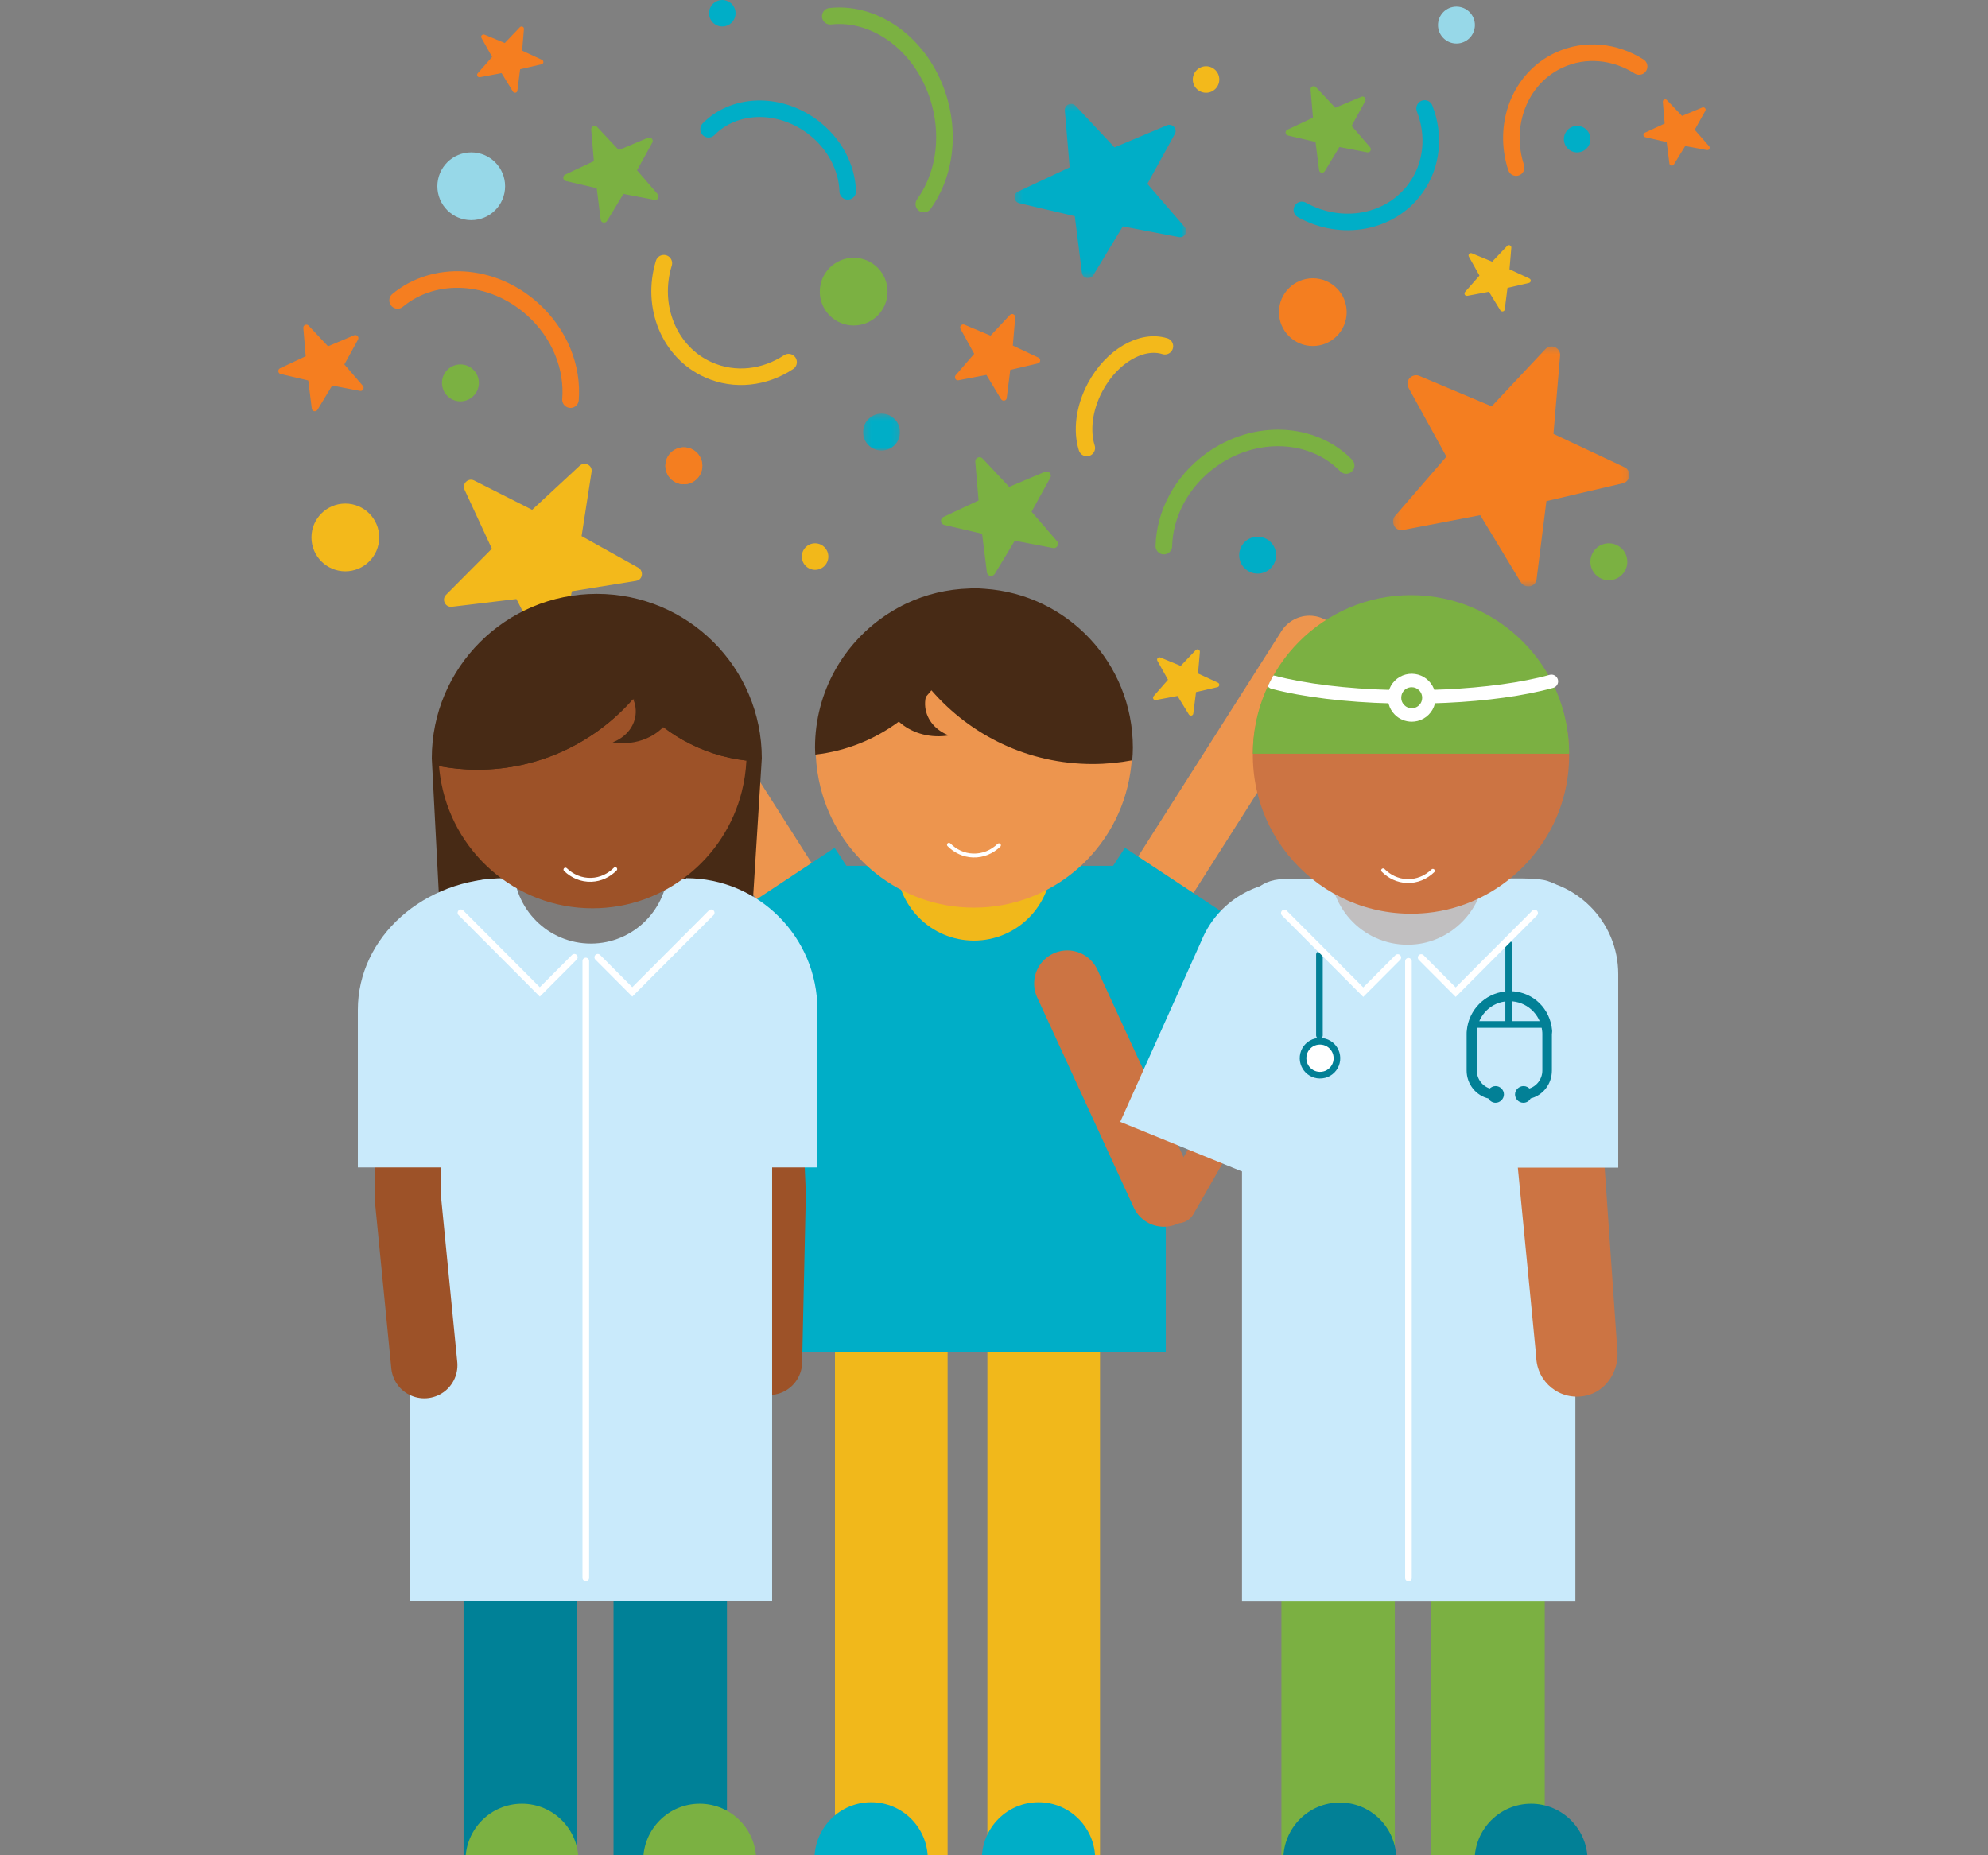 <?xml version="1.0" encoding="UTF-8"?>
<svg width="300px" height="280px" viewBox="0 0 300 280" version="1.1" xmlns="http://www.w3.org/2000/svg" xmlns:xlink="http://www.w3.org/1999/xlink">
    <rect x="0" y="0" width="300" height="280" fill="#808080" stroke="none"/>
    <title>1 - Good Hope Medical Foundation A</title>
    <defs>
        <polygon id="path-1" points="0.301 0.383 26.185 0.383 26.185 26.663 0.301 26.663"></polygon>
        <polygon id="path-3" points="0.223 0.286 35.884 0.286 35.884 36.494 0.223 36.494"></polygon>
        <polygon id="path-5" points="0.243 0.426 5.814 0.426 5.814 5.996 0.243 5.996"></polygon>
    </defs>
    <g id="1---Good-Hope-Medical-Foundation-A" stroke="none" stroke-width="1" fill="none" fill-rule="evenodd">
        <g id="Group-2" transform="translate(42, 0)">
            <g id="Group-34">
                <g id="Group-3" transform="translate(110.8, 15.297)">
                    <mask id="mask-2" fill="white">
                        <use xlink:href="#path-1"></use>
                    </mask>
                    <g id="Clip-2"></g>
                    <path d="M23.305,3.612 L15.384,6.946 L9.507,0.678 C9.2,0.352 8.766,0.315 8.424,0.474 C8.098,0.627 7.856,0.957 7.893,1.395 L8.617,9.96 L0.838,13.614 C0.037,13.992 0.159,15.167 1.023,15.37 L9.392,17.328 L10.463,25.853 C10.59,26.852 11.802,26.87 12.192,26.221 L16.624,18.891 L16.638,18.868 L25.079,20.483 C26.086,20.674 26.514,19.459 25.902,18.879 L20.343,12.452 L24.487,4.924 C24.943,4.095 24.067,3.292 23.305,3.612" id="Fill-1" fill="#00AEC7" mask="url(#mask-2)"></path>
                </g>
                <path d="M55.777,20.793 L51.378,22.645 L48.113,19.164 C47.942,18.983 47.702,18.962 47.512,19.051 C47.331,19.136 47.197,19.319 47.216,19.562 L47.618,24.319 L43.298,26.349 C42.854,26.559 42.921,27.212 43.401,27.324 L48.049,28.412 L48.644,33.147 C48.715,33.702 49.388,33.712 49.604,33.351 L52.066,29.28 L52.074,29.267 L56.762,30.164 C57.322,30.27 57.56,29.595 57.219,29.273 L54.132,25.704 L56.434,21.522 C56.687,21.062 56.201,20.616 55.777,20.793" id="Fill-4" fill="#7BB142"></path>
                <path d="M140.887,99.229 L137.827,100.497 L135.557,98.113 C135.438,97.988 135.27,97.974 135.139,98.035 C135.012,98.093 134.919,98.218 134.933,98.385 L135.212,101.644 L132.208,103.034 C131.898,103.178 131.945,103.626 132.279,103.703 L135.512,104.448 L135.926,107.692 C135.975,108.072 136.444,108.079 136.594,107.831 L138.306,105.043 L138.312,105.034 L141.573,105.648 C141.962,105.721 142.127,105.259 141.89,105.038 L139.743,102.593 L141.344,99.728 C141.52,99.413 141.182,99.107 140.887,99.229" id="Fill-4" fill="#F3B91B" transform="translate(137, 103) scale(-1, 1) translate(-137, -103) "></path>
                <path d="M38.887,5.229 L35.827,6.497 L33.557,4.113 C33.438,3.988 33.27,3.974 33.139,4.035 C33.012,4.093 32.919,4.218 32.933,4.385 L33.212,7.644 L30.208,9.034 C29.898,9.178 29.945,9.626 30.279,9.703 L33.512,10.448 L33.926,13.692 C33.975,14.072 34.444,14.079 34.594,13.831 L36.306,11.043 L36.312,11.034 L39.573,11.648 C39.962,11.721 40.127,11.259 39.89,11.038 L37.743,8.593 L39.344,5.728 C39.52,5.413 39.182,5.107 38.887,5.229" id="Fill-4" fill="#F57E20" transform="translate(35, 9) scale(-1, 1) translate(-35, -9) "></path>
                <path d="M214.887,16.229 L211.827,17.497 L209.557,15.113 C209.438,14.988 209.27,14.974 209.139,15.035 C209.012,15.093 208.919,15.218 208.933,15.385 L209.212,18.644 L206.208,20.034 C205.898,20.178 205.945,20.626 206.279,20.703 L209.512,21.448 L209.926,24.692 C209.975,25.072 210.444,25.079 210.594,24.831 L212.306,22.043 L212.312,22.034 L215.573,22.648 C215.962,22.721 216.127,22.259 215.89,22.038 L213.743,19.593 L215.344,16.728 C215.52,16.413 215.182,16.107 214.887,16.229" id="Fill-4" fill="#F57E20"></path>
                <path d="M103.539,49.001 L107.476,50.659 L110.399,47.543 C110.551,47.38 110.766,47.362 110.936,47.441 C111.098,47.517 111.219,47.681 111.201,47.899 L110.841,52.157 L114.708,53.974 C115.106,54.161 115.046,54.746 114.616,54.847 L110.455,55.82 L109.923,60.058 C109.86,60.554 109.257,60.563 109.064,60.241 L106.86,56.597 L106.853,56.585 L102.657,57.388 C102.156,57.483 101.943,56.879 102.248,56.591 L105.011,53.396 L102.951,49.654 C102.725,49.241 103.16,48.842 103.539,49.001" id="Fill-6" fill="#F57E20"></path>
                <path d="M153.432,14.605 L157.369,16.263 L160.292,13.147 C160.444,12.984 160.66,12.966 160.829,13.046 C160.991,13.121 161.112,13.286 161.094,13.503 L160.734,17.761 L164.601,19.578 C164.999,19.766 164.939,20.35 164.509,20.451 L160.348,21.424 L159.816,25.662 C159.753,26.159 159.15,26.168 158.957,25.845 L156.753,22.201 L156.746,22.19 L152.55,22.992 C152.049,23.087 151.837,22.484 152.141,22.195 L154.904,19 L152.845,15.258 C152.618,14.846 153.053,14.446 153.432,14.605" id="Fill-6" fill="#7BB142" transform="translate(158.434, 19.532) scale(-1, 1) translate(-158.434, -19.532) "></path>
                <path d="M11.436,50.605 L7.499,52.263 L4.576,49.147 C4.424,48.984 4.208,48.966 4.039,49.046 C3.877,49.121 3.756,49.285 3.774,49.503 L4.134,53.761 L0.267,55.578 C-0.131,55.766 -0.071,56.349 0.359,56.451 L4.519,57.424 L5.052,61.662 C5.115,62.159 5.718,62.168 5.911,61.845 L8.115,58.201 L8.122,58.19 L12.318,58.992 C12.819,59.087 13.031,58.483 12.727,58.195 L9.964,55 L12.023,51.258 C12.25,50.846 11.815,50.446 11.436,50.605" id="Fill-8" fill="#F57E20"></path>
                <path d="M45.489,70.28 L38.302,76.943 L29.557,72.519 C29.102,72.288 28.622,72.417 28.318,72.722 C28.028,73.012 27.897,73.461 28.107,73.917 L32.224,82.812 L25.313,89.764 C24.602,90.48 25.191,91.693 26.196,91.574 L35.928,90.407 L40.402,99.126 C40.928,100.147 42.234,99.693 42.398,98.846 L44.29,89.261 L44.296,89.231 L53.972,87.669 C55.127,87.48 55.11,86.012 54.228,85.629 L45.764,80.91 L47.268,71.226 C47.433,70.159 46.182,69.639 45.489,70.28" id="Fill-10" fill="#F3B91B"></path>
                <path d="M86.824,49.126 C89.647,49.126 91.936,46.837 91.936,44.014 C91.936,41.191 89.647,38.903 86.824,38.903 C84.001,38.903 81.712,41.191 81.712,44.014 C81.712,46.837 84.001,49.126 86.824,49.126" id="Fill-12" fill="#7BB142"></path>
                <path d="M29.112,33.223 C31.934,33.223 34.223,30.934 34.223,28.111 C34.223,25.288 31.934,23 29.112,23 C26.289,23 24,25.288 24,28.111 C24,30.934 26.289,33.223 29.112,33.223" id="Fill-14" fill="#97D8E8"></path>
                <path d="M10.111,86.223 C12.934,86.223 15.223,83.934 15.223,81.111 C15.223,78.288 12.934,76 10.111,76 C7.288,76 5,78.288 5,81.111 C5,83.934 7.288,86.223 10.111,86.223" id="Fill-16" fill="#F3B91B"></path>
                <path d="M61.196,73.084 C62.734,73.084 63.981,71.837 63.981,70.299 C63.981,68.761 62.734,67.514 61.196,67.514 C59.658,67.514 58.411,68.761 58.411,70.299 C58.411,71.837 59.658,73.084 61.196,73.084" id="Fill-18" fill="#F47E20"></path>
                <path d="M61.196,73.084 C62.734,73.084 63.981,71.837 63.981,70.299 C63.981,68.761 62.734,67.514 61.196,67.514 C59.658,67.514 58.411,68.761 58.411,70.299 C58.411,71.837 59.658,73.084 61.196,73.084" id="Fill-18" fill="#F47E20"></path>
                <path d="M177.785,6.57 C179.323,6.57 180.57,5.324 180.57,3.785 C180.57,2.247 179.323,1 177.785,1 C176.247,1 175,2.247 175,3.785 C175,5.324 176.247,6.57 177.785,6.57" id="Fill-18" fill="#97D8E8"></path>
                <path d="M67,4 C68.104,4 69,3.105 69,2 C69,0.895 68.104,0 67,0 C65.896,0 65,0.895 65,2 C65,3.105 65.896,4 67,4" id="Fill-20" fill="#00AEC7"></path>
                <path d="M57.785,103.57 C59.324,103.57 60.571,102.324 60.571,100.785 C60.571,99.247 59.324,98 57.785,98 C56.247,98 55,99.247 55,100.785 C55,102.324 56.247,103.57 57.785,103.57" id="Fill-22" fill="#97D8E8"></path>
                <path d="M27.48,60.57 C29.017,60.57 30.265,59.323 30.265,57.785 C30.265,56.247 29.017,55 27.48,55 C25.942,55 24.694,56.247 24.694,57.785 C24.694,59.323 25.942,60.57 27.48,60.57" id="Fill-24" fill="#7BB142"></path>
                <path d="M58.179,39.724 C56.18,46.223 58.97,53.173 64.916,55.82 C68.923,57.604 73.422,57.015 76.999,54.656" id="Stroke-26" stroke="#F3B91B" stroke-width="2.5" stroke-linecap="round"></path>
                <path d="M155.641,16 C153.643,22.5 156.432,29.449 162.378,32.096 C166.385,33.88 170.884,33.291 174.462,30.933" id="Stroke-26" stroke="#00AEC7" stroke-width="2.5" stroke-linecap="round" transform="translate(164.731, 24.568) rotate(-78) translate(-164.731, -24.568) "></path>
                <path d="M186.641,8 C184.643,14.5 187.432,21.449 193.378,24.096 C197.385,25.88 201.884,25.291 205.462,22.933" id="Stroke-26" stroke="#F57E20" stroke-width="2.5" stroke-linecap="round" transform="translate(195.731, 16.568) scale(-1, 1) rotate(-179) translate(-195.731, -16.568) "></path>
                <path d="M83.291,2.453 C90.438,1.668 97.595,7.172 99.842,15.557 C101.356,21.208 100.285,26.841 97.411,30.799" id="Stroke-28" stroke="#7BB142" stroke-width="2.5" stroke-linecap="round"></path>
                <path d="M64.927,19.505 C68.724,15.626 75.365,15.325 80.457,19.025 C83.888,21.517 85.81,25.241 85.928,28.877" id="Stroke-30" stroke="#00AEC7" stroke-width="2.5" stroke-linecap="round"></path>
                <path d="M18,45.335 C23.543,40.724 32.278,41.176 38.392,46.68 C42.512,50.39 44.473,55.523 44.089,60.311" id="Stroke-32" stroke="#F57E20" stroke-width="2.5" stroke-linecap="round"></path>
            </g>
            <g id="Group-27" transform="translate(79, 10)">
                <path d="M36.688,61.202 L31.286,63.476 L27.277,59.202 C27.069,58.979 26.773,58.954 26.54,59.063 C26.318,59.166 26.152,59.392 26.177,59.69 L26.671,65.531 L21.366,68.023 C20.82,68.281 20.903,69.082 21.493,69.221 L27.2,70.556 L27.93,76.37 C28.017,77.051 28.843,77.063 29.109,76.62 L32.131,71.622 L32.142,71.606 L37.897,72.707 C38.584,72.838 38.876,72.009 38.458,71.614 L34.668,67.231 L37.494,62.097 C37.804,61.532 37.207,60.983 36.688,61.202" id="Fill-1" fill="#7BB142"></path>
                <g id="Group-7" transform="translate(89, 42)">
                    <mask id="mask-4" fill="white">
                        <use xlink:href="#path-3"></use>
                    </mask>
                    <g id="Clip-6"></g>
                    <path d="M4.191,4.735 L15.103,9.329 L23.201,0.694 C23.624,0.244 24.221,0.193 24.692,0.413 C25.141,0.622 25.475,1.078 25.424,1.682 L24.427,13.48 L35.144,18.516 C36.247,19.036 36.08,20.655 34.889,20.935 L23.359,23.632 L21.883,35.377 C21.708,36.754 20.038,36.779 19.503,35.884 L13.395,25.786 L13.376,25.754 L1.747,27.979 C0.359,28.241 -0.23,26.568 0.613,25.769 L8.271,16.915 L2.562,6.544 C1.934,5.401 3.14,4.294 4.191,4.735" id="Fill-5" fill="#F47E20" mask="url(#mask-4)"></path>
                </g>
                <path d="M77.111,42.223 C79.934,42.223 82.223,39.934 82.223,37.111 C82.223,34.288 79.934,32 77.111,32 C74.288,32 72,34.288 72,37.111 C72,39.934 74.288,42.223 77.111,42.223" id="Fill-8" fill="#F47E20"></path>
                <path d="M89.111,93.223 C91.934,93.223 94.223,90.934 94.223,88.111 C94.223,85.288 91.934,83 89.111,83 C86.289,83 84,85.288 84,88.111 C84,90.934 86.289,93.223 89.111,93.223" id="Fill-10" fill="#F3B91B"></path>
                <path d="M2,76 C3.104,76 4,75.105 4,74 C4,72.895 3.104,72 2,72 C0.896,72 0,72.895 0,74 C0,75.105 0.896,76 2,76" id="Fill-12" fill="#F2B81A"></path>
                <path d="M117,13 C118.104,13 119,12.105 119,11 C119,9.895 118.104,9 117,9 C115.896,9 115,9.895 115,11 C115,12.105 115.896,13 117,13" id="Fill-12" fill="#00AEC7"></path>
                <path d="M61,4 C62.104,4 63,3.105 63,2 C63,0.895 62.104,0 61,0 C59.896,0 59,0.895 59,2 C59,3.105 59.896,4 61,4" id="Fill-12" fill="#F3B91B"></path>
                <g id="Group-16" transform="translate(9, 52)">
                    <mask id="mask-6" fill="white">
                        <use xlink:href="#path-5"></use>
                    </mask>
                    <g id="Clip-15"></g>
                    <path d="M3.028,5.996 C4.566,5.996 5.814,4.749 5.814,3.211 C5.814,1.672 4.566,0.426 3.028,0.426 C1.491,0.426 0.243,1.672 0.243,3.211 C0.243,4.749 1.491,5.996 3.028,5.996" id="Fill-14" fill="#00AEC7" mask="url(#mask-6)"></path>
                </g>
                <path d="M121.785,77.57 C123.323,77.57 124.571,76.324 124.571,74.785 C124.571,73.247 123.323,72 121.785,72 C120.247,72 119,73.247 119,74.785 C119,76.324 120.247,77.57 121.785,77.57" id="Fill-17" fill="#7BB142"></path>
                <path d="M68.785,76.57 C70.324,76.57 71.571,75.324 71.571,73.785 C71.571,72.247 70.324,71 68.785,71 C67.247,71 66,72.247 66,73.785 C66,75.324 67.247,76.57 68.785,76.57" id="Fill-19" fill="#00ADC6"></path>
                <path d="M54.787,42.251 C51.291,41.152 46.763,43.74 44.256,48.455 C42.567,51.633 42.191,55.03 43.003,57.608" id="Stroke-21" stroke="#F3B91B" stroke-width="2.5" stroke-linecap="round"></path>
                <path d="M82.142,60.254 C77.112,55.089 68.377,54.624 61.722,59.46 C57.237,62.718 54.749,67.619 54.631,72.421" id="Stroke-23" stroke="#7BB142" stroke-width="2.5" stroke-linecap="round"></path>
            </g>
            <path d="M187.887,38.229 L184.827,39.497 L182.557,37.113 C182.438,36.988 182.27,36.974 182.139,37.035 C182.012,37.093 181.919,37.218 181.933,37.385 L182.212,40.644 L179.208,42.034 C178.898,42.178 178.945,42.626 179.279,42.703 L182.512,43.448 L182.926,46.692 C182.975,47.072 183.444,47.079 183.594,46.831 L185.306,44.043 L185.312,44.034 L188.573,44.648 C188.962,44.721 189.127,44.259 188.89,44.038 L186.743,41.593 L188.344,38.728 C188.52,38.413 188.182,38.107 187.887,38.229" id="Fill-4" fill="#F3B91B" transform="translate(184, 42) scale(-1, 1) translate(-184, -42) "></path>
        </g>
        <polygon id="Fill-3" fill="#F1B81B" points="149 280 166 280 166 189 149 189"></polygon>
        <polygon id="Fill-4" fill="#F1B81B" points="126 280 143 280 143 189 126 189"></polygon>
        <path d="M165.268,280.575 C165.268,275.84 161.441,272 156.718,272 C151.994,272 148.167,275.84 148.167,280.575" id="Fill-5" fill="#00AEC7"></path>
        <path d="M140.008,280.575 C140.008,275.84 136.181,272 131.459,272 C126.736,272 122.908,275.84 122.908,280.575" id="Fill-7" fill="#00AEC7"></path>
        <line x1="131.99" y1="154.523" x2="96" y2="97.921" id="Stroke-9" stroke="#ED954E" stroke-width="10" stroke-linecap="round"></line>
        <line x1="161.613" y1="154.523" x2="197.605" y2="97.921" id="Stroke-11" stroke="#ED954E" stroke-width="10" stroke-linecap="round"></line>
        <path d="M120.024,204.119 L175.923,204.119 L175.923,137.179 C175.923,133.585 173.019,130.673 169.437,130.673 L126.315,130.673 C122.839,130.673 120.024,133.499 120.024,136.982 L120.024,204.119 Z" id="Fill-13" fill="#00AEC7"></path>
        <path d="M135.261,130.213 C135.261,136.7 140.506,141.957 146.974,141.957 C153.44,141.957 158.685,136.7 158.685,130.213 C158.685,123.727 153.44,118.47 146.974,118.47 C140.506,118.47 135.261,123.727 135.261,130.213" id="Fill-15" fill="#F1B81B"></path>
        <path d="M125.944,127.952 L109.342,138.919 L121.664,157.676 L132.709,150.381 C135.776,148.355 136.626,144.216 134.603,141.138 L125.944,127.952 Z" id="Fill-17" fill="#00AEC7"></path>
        <path d="M136.584,100.128 C136.425,100.422 136.233,100.701 136.019,100.969 C136.187,100.679 136.375,100.398 136.584,100.128" id="Fill-19" fill="#472A15"></path>
        <path d="M142.506,103.2 C143.306,101.858 143.659,100.31 143.394,98.733 C143.282,98.042 143.048,97.393 142.732,96.793 L142.734,96.793" id="Fill-21" fill="#472A15"></path>
        <path d="M141.92,104.044 C142.088,103.75 142.284,103.466 142.507,103.2 C142.333,103.493 142.136,103.774 141.92,104.044" id="Fill-23" fill="#472A15"></path>
        <path d="M134.142,92.849 C135.014,92.291 135.919,91.782 136.862,91.339 C139.744,89.986 142.936,89.2 146.303,89.102 C146.529,89.096 146.747,89.065 146.975,89.065 C147.516,89.065 148.046,89.111 148.578,89.147 C161.022,89.977 170.867,100.335 170.867,113.026 C170.867,113.671 170.83,114.304 170.775,114.935 C170.722,115.495 170.655,116.051 170.571,116.603 C168.847,128.134 158.953,136.985 146.975,136.985 C135.796,136.985 126.437,129.277 123.828,118.877 C123.44,117.331 123.192,115.728 123.115,114.078 C123.1,113.728 123.08,113.38 123.08,113.026 C123.08,104.536 127.497,97.101 134.142,92.849" id="Fill-25" fill="#ED954E"></path>
        <path d="M150.746,127.568 C149.699,128.574 148.321,129.165 146.828,129.114 C145.423,129.068 144.16,128.459 143.202,127.493" id="Stroke-27" stroke="#FFFFFF" stroke-width="0.588" stroke-linecap="round"></path>
        <path d="M122.99,112.827 C122.99,104.305 127.424,96.842 134.091,92.575 C134.968,92.014 135.876,91.503 136.825,91.058 C139.716,89.7 142.918,88.912 146.302,88.814 C146.525,88.808 146.745,88.777 146.971,88.777 C147.514,88.777 148.048,88.821 148.583,88.857 C161.074,89.691 170.956,100.089 170.956,112.827 C170.956,113.473 170.919,114.111 170.861,114.742 C168.922,115.108 166.926,115.307 164.881,115.307 C155.168,115.307 146.467,110.993 140.558,104.181 C140.284,104.522 140.001,104.857 139.71,105.184 C139.599,105.689 139.566,106.212 139.628,106.746 C139.857,108.694 141.262,110.254 143.179,110.987 C143.04,111.009 142.905,111.035 142.764,111.051 C139.981,111.379 137.386,110.51 135.639,108.905 C132.029,111.58 127.718,113.352 123.025,113.885 C123.007,113.533 122.99,113.181 122.99,112.827" id="Fill-29" fill="#472A15"></path>
        <path d="M169.758,127.952 L186.361,138.919 L174.038,157.676 L162.994,150.381 C159.927,148.355 159.076,144.216 161.097,141.138 L169.758,127.952 Z" id="Fill-31" fill="#00AEC7"></path>
        <polyline id="Stroke-33" stroke="#9D5228" stroke-width="10" stroke-linecap="round" stroke-linejoin="round" points="115.49 154.798 116.607 180.17 116.048 205.544"></polyline>
        <path d="M65.158,114.449 C65.158,100.741 76.306,89.626 90.057,89.626 C103.811,89.626 114.959,100.741 114.959,114.449 L112.87,147.833 L66.9,147.833 L65.158,114.449 Z" id="Fill-35" fill="#472A15"></path>
        <polygon id="Fill-39" fill="#008197" points="69.956 280.25 87.071 280.25 87.071 190.598 69.956 190.598"></polygon>
        <polyline id="Fill-41" fill="#008197" points="109.7 280.251 109.7 190.599 92.585 190.599 92.585 280.251"></polyline>
        <path d="M116.519,241.676 L61.808,241.676 L61.808,145.695 C61.808,138.492 67.632,132.652 74.816,132.652 L103.704,132.652 C110.78,132.652 116.519,138.405 116.519,145.501 L116.519,241.676 Z" id="Fill-42" fill="#C9EAFB"></path>
        <path d="M70.246,280.771 C70.246,276.052 74.062,272.225 78.768,272.225 C83.474,272.225 87.291,276.052 87.291,280.771" id="Fill-43" fill="#7BB142"></path>
        <path d="M97.069,280.771 C97.069,276.052 100.885,272.225 105.589,272.225 C110.298,272.225 114.114,276.052 114.114,280.771" id="Fill-44" fill="#7BB142"></path>
        <line x1="88.4" y1="145.035" x2="88.4" y2="238.133" id="Stroke-45" stroke="#FFFFFF" stroke-linecap="round"></line>
        <path d="M100.836,130.7 C100.836,137.164 95.611,142.406 89.162,142.406 C82.716,142.406 77.489,137.164 77.489,130.7 C77.489,124.236 82.716,118.994 89.162,118.994 C95.611,118.994 100.836,124.236 100.836,130.7" id="Fill-46" fill="#7D7B7A"></path>
        <polyline id="Stroke-47" stroke="#9D5228" stroke-width="10" stroke-linecap="round" stroke-linejoin="round" points="61.422 166.864 61.608 181.416 64.028 206.041"></polyline>
        <path d="M123.353,176.192 L103.54,176.192 L103.54,132.537 C114.482,132.537 123.353,141.431 123.353,152.404 L123.353,176.192 Z" id="Fill-48" fill="#C9EAFB"></path>
        <polyline id="Stroke-49" stroke="#FFFFFF" stroke-linecap="round" points="90.206 144.476 95.415 149.7 107.323 137.759"></polyline>
        <path d="M54,176.192 L76.232,176.192 L76.232,132.537 C63.953,132.537 54,141.431 54,152.404 L54,176.192 Z" id="Fill-50" fill="#C9EAFB"></path>
        <polyline id="Stroke-51" stroke="#FFFFFF" stroke-linecap="round" points="86.671 144.476 81.461 149.7 69.556 137.759"></polyline>
        <path d="M95.632,105.372 C89.901,111.98 81.461,116.164 72.042,116.164 C70.059,116.164 68.122,115.971 66.243,115.617 C66.294,116.162 66.358,116.702 66.439,117.238 C68.12,128.466 77.748,137.082 89.411,137.082 C100.292,137.082 109.401,129.577 111.943,119.455 C112.321,117.949 112.559,116.387 112.635,114.784 C105.773,114.005 99.74,110.501 95.632,105.372" id="Fill-52" fill="#9D5228"></path>
        <path d="M95.632,105.372 C92.335,101.258 90.303,96.1 90.063,90.47 C89.844,90.464 89.632,90.433 89.411,90.433 C88.883,90.433 88.366,90.477 87.85,90.513 C75.734,91.321 66.15,101.404 66.15,113.759 C66.15,114.385 66.187,115.003 66.243,115.617 C68.122,115.971 70.059,116.164 72.042,116.164 C81.461,116.164 89.901,111.98 95.632,105.372" id="Fill-53" fill="#472A15"></path>
        <path d="M101.901,94.117 C100.603,98.318 98.441,102.133 95.632,105.373 C99.739,110.5 105.773,114.005 112.634,114.783 C112.652,114.442 112.669,114.103 112.669,113.757 C112.669,105.493 108.37,98.256 101.901,94.117" id="Fill-54" fill="#472A15"></path>
        <path d="M90.063,90.47 C90.303,96.1 92.335,101.258 95.632,105.372 C98.439,102.135 100.603,98.317 101.902,94.116 C101.054,93.573 100.173,93.079 99.254,92.647 C96.447,91.33 93.342,90.563 90.063,90.47" id="Fill-55" fill="#472A15"></path>
        <path d="M100.497,101.202 C100.652,101.488 100.838,101.76 101.047,102.022 C100.884,101.738 100.703,101.464 100.497,101.202" id="Fill-56" fill="#472A15"></path>
        <path d="M95.302,105.015 C95.797,105.89 96.029,106.882 95.909,107.903 C95.688,109.801 94.317,111.32 92.453,112.035 C92.588,112.057 92.72,112.082 92.857,112.1 C96.753,112.558 100.284,110.609 101.501,107.582 L100.874,108.138 C98.533,107.775 96.567,106.599 95.302,105.015" id="Fill-57" fill="#472A15"></path>
        <path d="M94.733,104.193 C93.953,102.887 93.609,101.381 93.867,99.846 C93.98,99.171 94.205,98.542 94.514,97.957 C94.512,97.957 94.512,97.957 94.51,97.955" id="Fill-58" fill="#472A15"></path>
        <path d="M95.302,105.015 C95.141,104.727 94.951,104.453 94.732,104.194 C94.902,104.477 95.092,104.752 95.302,105.015" id="Fill-59" fill="#472A15"></path>
        <path d="M94.515,97.956 C94.206,98.541 93.98,99.172 93.868,99.845 C93.609,101.38 93.954,102.886 94.733,104.193 C94.95,104.454 95.14,104.726 95.301,105.016 C96.569,106.6 98.532,107.776 100.875,108.139 L101.5,107.581 C101.701,107.08 101.847,106.551 101.913,105.995 C102.076,104.587 101.743,103.22 101.047,102.02 C100.838,101.761 100.652,101.489 100.497,101.203 C99.168,99.493 97.032,98.253 94.515,97.956" id="Fill-60" fill="#472A15"></path>
        <path d="M85.327,131.243 C86.37,132.246 87.741,132.835 89.232,132.784 C90.632,132.735 91.893,132.131 92.845,131.168" id="Stroke-61" stroke="#FFFFFF" stroke-width="0.586" stroke-linecap="round"></path>
        <line x1="175.624" y1="180.142" x2="161.058" y2="148.44" id="Stroke-62" stroke="#CC7443" stroke-width="10" stroke-linecap="round" stroke-linejoin="round"></line>
        <line x1="191.35" y1="158.017" x2="177.687" y2="181.844" id="Stroke-63" stroke="#CC7443" stroke-width="5.559" stroke-linecap="round" stroke-linejoin="round"></line>
        <polygon id="Fill-65" fill="#7BB042" points="193.372 280.283 210.485 280.283 210.485 190.631 193.372 190.631"></polygon>
        <polyline id="Fill-66" fill="#7BB042" points="233.111 280.284 233.111 190.632 215.999 190.632 215.999 280.284"></polyline>
        <path d="M237.733,241.699 L187.424,241.699 L187.424,138.855 C187.424,135.451 190.175,132.694 193.567,132.694 L231.775,132.694 C235.065,132.694 237.733,135.369 237.733,138.669 L237.733,241.699 Z" id="Fill-67" fill="#C9EAFB"></path>
        <path d="M193.664,280.59 C193.664,275.871 197.48,272.046 202.184,272.046 C206.89,272.046 210.707,275.871 210.707,280.59" id="Fill-68" fill="#028096"></path>
        <path d="M222.529,280.769 C222.529,276.049 226.346,272.225 231.049,272.225 C235.756,272.225 239.572,276.049 239.572,280.769" id="Fill-69" fill="#028096"></path>
        <path d="M236.778,151.484 C240.192,151.411 240.799,154.385 240.872,157.807 L244.094,204.235 C244.156,207.213 242.23,210.004 239.328,210.637 C235.413,211.494 231.906,208.569 231.824,204.764 L228.971,175.417 C228.971,175.392 230.689,152.735 230.665,152.735" id="Fill-71" fill="#CC7443"></path>
        <path d="M187.403,176.788 L169.047,169.316 L181.275,142.04 C184.265,134.65 192.666,131.091 200.036,134.089 L205.046,136.131 L187.403,176.788 Z" id="Fill-72" fill="#C9EAFB"></path>
        <path d="M244.201,176.226 L224.389,176.226 L224.389,132.579 L229.8,132.579 C237.752,132.579 244.201,139.044 244.201,147.02 L244.201,176.226 Z" id="Fill-73" fill="#C9EAFB"></path>
        <g id="Group-77" transform="translate(221.122, 149.745)">
            <path d="M7.123,0.066 C10.202,0.263 12.593,2.628 12.887,5.746 C12.918,5.944 12.854,6.141 12.854,6.371 L12.854,11.817 C12.854,13.79 11.544,15.428 9.711,15.856 C9.548,16.217 9.219,16.48 8.762,16.48 C8.172,16.48 7.715,15.987 7.715,15.428 C7.715,14.873 8.205,14.377 8.795,14.377 C9.122,14.377 9.416,14.545 9.612,14.773 C10.889,14.412 11.838,13.227 11.838,11.817 L11.838,6.34 C11.838,6.174 11.838,6.01 11.807,5.813 C11.544,3.153 9.318,1.149 6.666,1.149 L6.633,1.149 L6.503,1.149 L6.436,1.149 C3.853,1.249 1.788,3.251 1.525,5.813 L1.525,11.817 C1.525,13.227 2.477,14.412 3.753,14.773 C3.95,14.545 4.243,14.377 4.57,14.377 C5.16,14.377 5.617,14.873 5.617,15.428 C5.617,15.987 5.129,16.48 4.57,16.48 C4.144,16.48 3.784,16.217 3.621,15.856 C1.788,15.462 0.412,13.79 0.412,11.817 L0.412,6.34 C0.412,6.141 0.412,5.944 0.445,5.746 C0.739,2.79 3.064,0.429 6.01,0.099" id="Fill-75" fill="#028096"></path>
            <path d="M7.123,0.066 C10.202,0.263 12.593,2.628 12.887,5.746 C12.918,5.944 12.854,6.141 12.854,6.371 L12.854,11.817 C12.854,13.79 11.544,15.428 9.711,15.856 C9.548,16.217 9.219,16.48 8.762,16.48 C8.172,16.48 7.715,15.987 7.715,15.428 C7.715,14.873 8.205,14.377 8.795,14.377 C9.122,14.377 9.416,14.545 9.612,14.773 C10.889,14.412 11.838,13.227 11.838,11.817 L11.838,6.34 C11.838,6.174 11.838,6.01 11.807,5.813 C11.544,3.153 9.318,1.149 6.666,1.149 L6.633,1.149 L6.503,1.149 L6.436,1.149 C3.853,1.249 1.788,3.251 1.525,5.813 L1.525,11.817 C1.525,13.227 2.477,14.412 3.753,14.773 C3.95,14.545 4.243,14.377 4.57,14.377 C5.16,14.377 5.617,14.873 5.617,15.428 C5.617,15.987 5.129,16.48 4.57,16.48 C4.144,16.48 3.784,16.217 3.621,15.856 C1.788,15.462 0.412,13.79 0.412,11.817 L0.412,6.34 C0.412,6.141 0.412,5.944 0.445,5.746 C0.739,2.79 3.064,0.429 6.01,0.099" id="Stroke-76" stroke="#028096" stroke-width="0.425"></path>
        </g>
        <path d="M197.119,159.071 C196.659,160.982 198.338,162.658 200.241,162.191 C201.136,161.974 201.867,161.237 202.081,160.337 C202.531,158.428 200.857,156.761 198.958,157.224 C198.066,157.439 197.335,158.174 197.119,159.071" id="Fill-80" fill="#FFFFFF"></path>
        <path d="M196.713,159.071 C196.254,160.982 197.932,162.658 199.836,162.191 C200.73,161.974 201.461,161.237 201.676,160.337 C202.126,158.428 200.452,156.761 198.553,157.224 C197.661,157.439 196.93,158.174 196.713,159.071 Z" id="Stroke-81" stroke="#028096"></path>
        <path d="M200.736,130.888 C200.736,137.786 206.696,143.292 213.737,142.503 C219.068,141.908 223.398,137.556 223.981,132.208 C224.752,125.159 219.271,119.195 212.394,119.195 C205.956,119.195 200.736,124.43 200.736,130.888" id="Fill-84" fill="#C1BFC0"></path>
        <path d="M189.181,111.526 C187.688,126.66 200.269,139.274 215.359,137.777 C226.527,136.67 235.561,127.613 236.67,116.414 C238.167,101.275 225.584,88.656 210.487,90.156 C199.319,91.267 190.287,100.325 189.181,111.526" id="Fill-85" fill="#CC7443"></path>
        <path d="M216.227,131.429 C215.185,132.43 213.813,133.019 212.325,132.97 C210.929,132.921 209.668,132.317 208.719,131.354" id="Stroke-86" stroke="#FFFFFF" stroke-width="0.585" stroke-linecap="round"></path>
        <path d="M191.855,103.947 C196.629,105.205 203.069,105.993 209.988,106.161 L210.014,106.161 C210.562,106.161 211.013,105.725 211.028,105.172 C211.041,104.609 210.597,104.144 210.036,104.131 C203.272,103.962 196.998,103.201 192.369,101.98 C192.299,101.963 192.228,101.972 192.155,101.967 C191.859,102.492 191.581,103.026 191.325,103.575 C191.455,103.748 191.629,103.887 191.855,103.947" id="Fill-87" fill="#FFFFFF"></path>
        <path d="M236.791,113.749 C236.791,100.533 226.106,89.819 212.924,89.819 C199.747,89.819 189.06,100.533 189.06,113.749" id="Fill-88" fill="#7BB042"></path>
        <path d="M213.036,103.718 C212.901,103.718 212.767,103.736 212.625,103.769 C212.086,103.9 211.636,104.354 211.506,104.894 C211.369,105.466 211.519,106.022 211.918,106.42 C212.316,106.821 212.87,106.972 213.44,106.834 C213.979,106.706 214.432,106.254 214.562,105.711 C214.701,105.14 214.549,104.584 214.149,104.183 C213.846,103.878 213.456,103.718 213.036,103.718 L213.036,103.718 Z M213.036,108.918 C212.084,108.918 211.172,108.546 210.483,107.86 C209.589,106.96 209.233,105.674 209.536,104.42 C209.84,103.136 210.867,102.106 212.148,101.794 C213.4,101.491 214.686,101.845 215.582,102.744 C216.481,103.643 216.834,104.934 216.534,106.19 C216.223,107.474 215.196,108.504 213.915,108.812 C213.621,108.883 213.327,108.918 213.036,108.918 L213.036,108.918 Z" id="Fill-89" fill="#FFFFFF"></path>
        <path d="M215.841,106.159 C215.293,106.159 214.841,105.721 214.827,105.169 C214.812,104.607 215.254,104.14 215.815,104.126 C221.896,103.971 227.694,103.318 232.139,102.284 C232.733,102.146 233.303,102.003 233.846,101.852 C234.385,101.701 234.944,102.02 235.094,102.561 C235.242,103.103 234.926,103.663 234.385,103.812 C233.817,103.969 233.219,104.122 232.596,104.266 C227.956,105.344 222.173,105.998 215.868,106.159 L215.841,106.159 Z" id="Fill-90" fill="#FFFFFF"></path>
        <path d="M191.855,103.947 C196.629,105.205 203.069,105.993 209.988,106.161 L210.014,106.161 C210.562,106.161 211.013,105.725 211.028,105.172 C211.041,104.609 210.597,104.144 210.036,104.131 C203.272,103.962 196.998,103.201 192.369,101.98 C192.299,101.963 192.228,101.972 192.155,101.967 C191.859,102.492 191.581,103.026 191.325,103.575 C191.455,103.748 191.629,103.887 191.855,103.947" id="Fill-91" fill="#FFFFFF"></path>
        <line x1="227.665" y1="154.259" x2="227.665" y2="142.444" id="Stroke-78" stroke="#028096" stroke-linecap="round"></line>
        <line x1="199.109" y1="156.258" x2="199.109" y2="144.069" id="Stroke-79" stroke="#028096" stroke-linecap="round"></line>
        <line x1="222.739" y1="154.613" x2="233.335" y2="154.613" id="Stroke-74" stroke="#028096"></line>
        <g id="Group-2" transform="translate(193.817, 137.801)" stroke="#FFFFFF" stroke-linecap="round">
            <polyline id="Stroke-82" stroke-width="1.011" points="17.113 6.715 11.905 11.936 -3.43719243e-14 1.76948062e-14"></polyline>
            <polyline id="Stroke-83" stroke-width="1.011" points="20.648 6.715 25.855 11.936 37.761 1.76948062e-14"></polyline>
            <line x1="18.725" y1="7.274" x2="18.725" y2="100.354" id="Stroke-70"></line>
        </g>
    </g>
</svg>